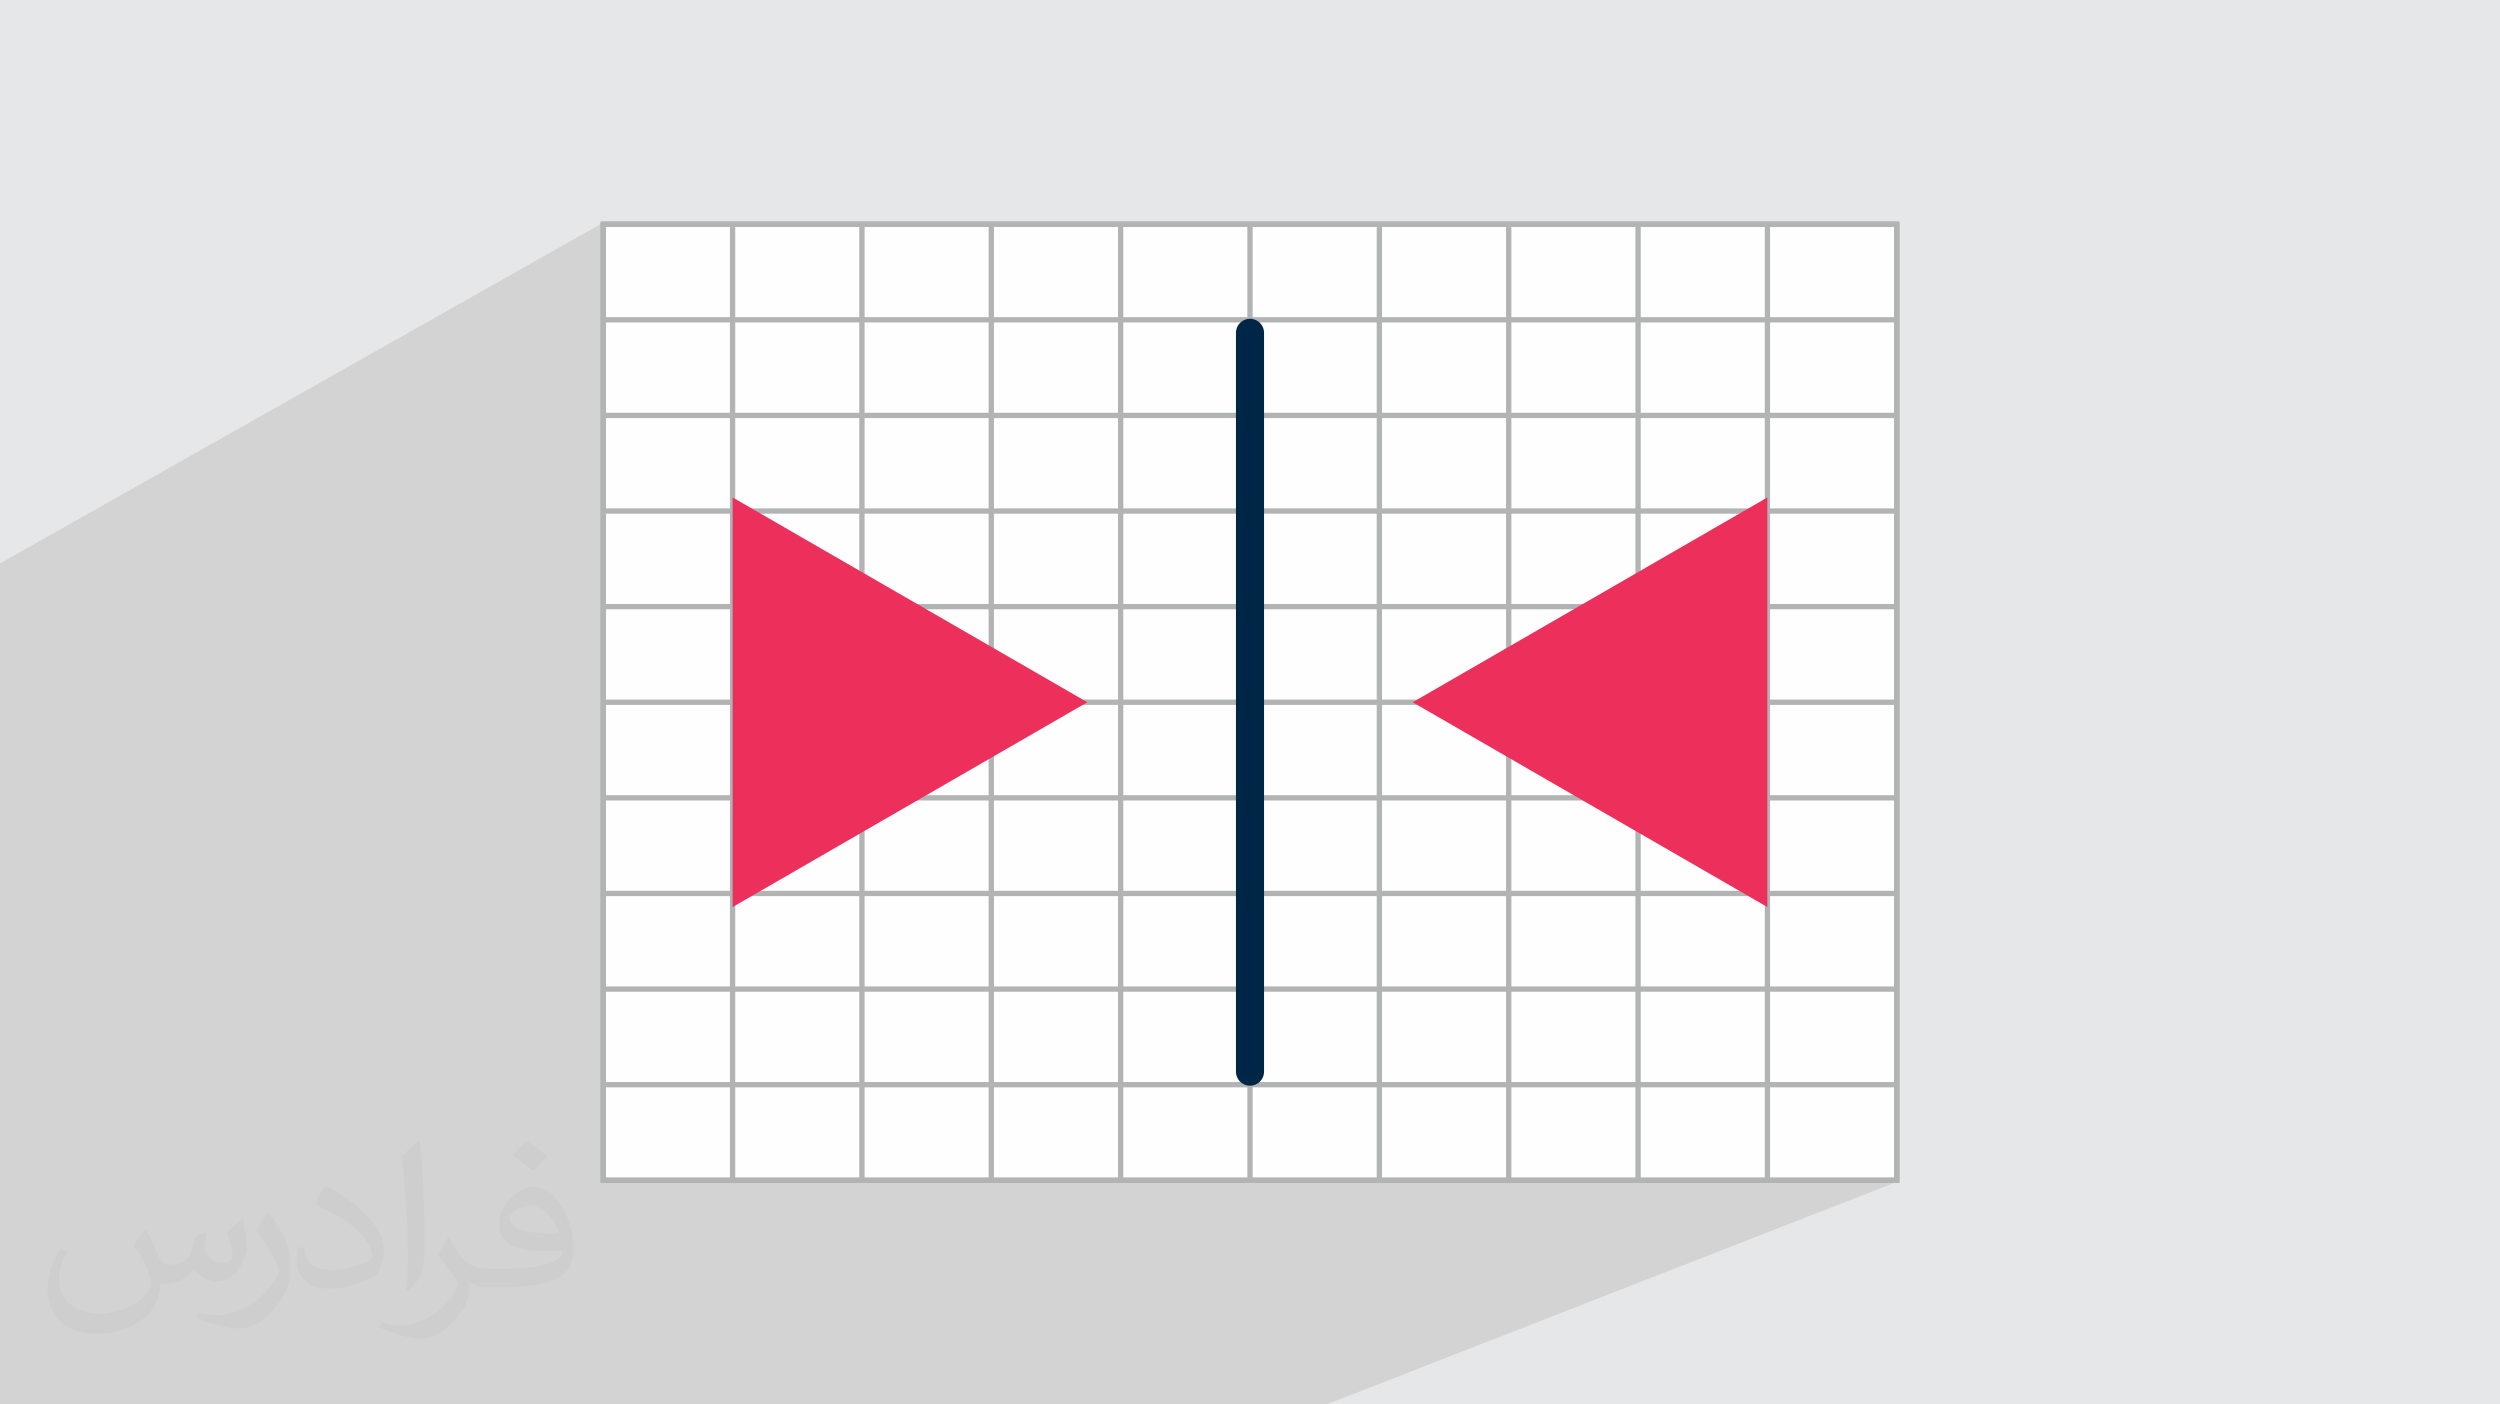 <?xml version="1.0" encoding="UTF-8"?>
<!DOCTYPE svg PUBLIC "-//W3C//DTD SVG 1.0//EN" "http://www.w3.org/TR/2001/REC-SVG-20010904/DTD/svg10.dtd">
<!-- Creator: CorelDRAW -->
<svg xmlns="http://www.w3.org/2000/svg" xml:space="preserve" width="94.192mm" height="52.917mm" version="1.0" style="shape-rendering:geometricPrecision; text-rendering:geometricPrecision; image-rendering:optimizeQuality; fill-rule:evenodd; clip-rule:evenodd"
viewBox="0 0 9404.92 5283.66"
 xmlns:xlink="http://www.w3.org/1999/xlink"
 xmlns:xodm="http://www.corel.com/coreldraw/odm/2003">
 <defs>
  <style type="text/css">
   <![CDATA[
    .str0 {stroke:#B2B3B3;stroke-width:19.97;stroke-miterlimit:22.926}
    .str1 {stroke:#002647;stroke-width:105.67;stroke-linecap:round;stroke-linejoin:round;stroke-miterlimit:22.926}
    .fil4 {fill:none}
    .fil3 {fill:#FEFEFE}
    .fil5 {fill:#EC305B}
    .fil2 {fill:#373435;fill-opacity:0.031}
    .fil1 {fill:#2B2A29;fill-opacity:0.102}
    .fil0 {fill:#E6E7E8}
   ]]>
  </style>
 </defs>
 <g id="Layer_x0020_1">
  <polygon class="fil0" points="-0,0 9404.92,0 9404.92,5283.66 -0,5283.66 "/>
  <polygon class="fil1" points="-0,2125.21 -0,2122.07 -0,2119.65 2269.31,837.43 2269.31,843.42 2745.17,843.42 2755.94,837.43 2755.94,843.42 3231.64,843.42 3242.57,837.43 3242.57,843.42 3718.1,843.42 3729.19,837.43 3729.19,843.42 4204.57,843.42 4215.83,837.43 4215.83,843.42 4691.04,843.42 4702.46,837.43 4702.46,843.42 5177.51,843.42 5189.09,837.43 5189.09,843.42 5663.97,843.42 5675.72,837.43 5675.72,843.42 6150.44,843.42 6162.35,837.43 6162.35,843.42 6636.9,843.42 6648.97,837.43 6648.97,843.42 7123.37,843.42 7135.61,837.43 7135.61,843.42 7141.6,843.42 7135.61,846.36 7135.61,1203.1 7141.6,1203.1 7135.61,1205.97 7135.61,1562.78 7141.6,1562.78 7135.61,1565.6 7135.61,1922.47 7141.6,1922.47 7135.61,1925.23 7135.61,2282.14 7141.6,2282.14 7135.61,2284.84 7135.61,2641.83 7141.6,2641.83 7135.61,2644.47 7135.61,3001.52 7141.6,3001.52 7135.61,3004.09 7135.61,3361.2 7141.6,3361.2 7135.61,3363.72 7135.61,3720.88 7141.6,3720.88 7135.61,3723.33 7135.61,4080.56 7141.6,4080.56 7135.61,4082.96 7135.61,4440.25 7141.6,4440.25 7135.61,4442.58 7135.61,4446.24 4989.81,5283.66 4981,5283.66 4975.37,5283.66 4531.87,5283.66 4517.63,5283.66 4135.7,5283.66 4130.21,5283.66 4073.95,5283.66 4059.89,5283.66 3683.77,5283.66 3616.02,5283.66 3602.16,5283.66 3331.14,5283.66 3325.77,5283.66 3237.34,5283.66 3158.1,5283.66 3144.43,5283.66 2890.09,5283.66 2790.91,5283.66 2700.16,5283.66 2686.68,5283.66 2564.48,5283.66 2559.24,5283.66 2454.43,5283.66 2344.48,5283.66 2242.23,5283.66 2228.95,5283.66 2133.82,5283.66 2018.75,5283.66 1898.05,5283.66 1833.03,5283.66 1827.91,5283.66 1784.3,5283.66 1771.21,5283.66 1708.4,5283.66 1583.09,5283.66 1451.61,5283.66 1412.27,5283.66 1326.37,5283.66 1313.48,5283.66 1282.98,5283.66 1147.41,5283.66 1134.48,5283.66 1129.48,5283.66 1005.18,5283.66 996.64,5283.66 868.45,5283.66 857.56,5283.66 855.74,5283.66 723.19,5283.66 711.74,5283.66 581,5283.66 558.75,5283.66 466.65,5283.66 461.76,5283.66 432.14,5283.66 410.52,5283.66 398.01,5283.66 392.38,5283.66 316.89,5283.66 276.06,5283.66 165.37,5283.66 112.32,5283.66 64.38,5283.66 6.72,5283.66 -0,5283.66 -0,5242.69 -0,5210.34 -0,5204.41 -0,5202.19 -0,5168.34 -0,5129.79 -0,5129.26 -0,5126.69 -0,5089.6 -0,5053.3 -0,5019.95 -0,5006.06 -0,4972.35 -0,4941.47 -0,4915.32 -0,4913.05 -0,4886.57 -0,4858.47 -0,4832.7 -0,4795.47 -0,4792.84 -0,4770.59 -0,4747.81 -0,4726.89 -0,4677.36 -0,4657.99 -0,4640.24 -0,4626.22 -0,4623.91 -0,4562.78 -0,4548.61 -0,4535.62 -0,4461.7 -0,4459 -0,4451.58 -0,4442.33 -0,4433.83 -0,4348.65 -0,4343.61 -0,4339.01 -0,4337.13 -0,4334.78 -0,4329.96 -0,4238.99 -0,4238.75 -0,4238.52 -0,4140.78 -0,4136.86 -0,4135.9 -0,4132.57 -0,4127.91 -0,4125.14 -0,4037.78 -0,4029.25 -0,4019.93 -0,3941.45 -0,3936.5 -0,3928.89 -0,3915.2 -0,3831.36 -0,3813.57 -0,3794.13 -0,3791.3 -0,3736.56 -0,3731.55 -0,3714.89 -0,3691.23 -0,3619.02 -0,3591.42 -0,3525.89 -0,3520.8 -0,3494.56 -0,3460.34 -0,3457.46 -0,3400.51 -0,3362.53 -0,3309.17 -0,3304.01 -0,3267.64 -0,3175.54 -0,3126.56 -0,3123.61 -0,3086.16 -0,3080.92 -0,3033.82 -0,2943.85 -0,2856.55 -0,2851.23 -0,2792.77 -0,2789.76 -0,2705.1 -0,2620.07 -0,2614.68 -0,2458.99 -0,2455.91 -0,2376.4 -0,2370.93 "/>
  <path class="fil2" d="M548.54 4627.69c17.95,27.21 29.6,53.36 40.96,82.43 8.45,16.91 12.93,48.09 52.57,48.09 11.61,0 28.28,-3.42 43.06,-11.61 16.63,-8.73 29.32,-21.94 35.94,-42l15.85 -53.36 38.57 -19.02 2.64 2.64c-5.27,20.09 -6.59,39.36 -6.59,54.43 0,44.63 38.57,61.56 69.22,61.56 17.95,0 34.09,-8.73 34.09,-25.11 0,-21.13 -8.98,-57.06 -20.62,-89.29 17.95,-17.95 35.94,-35.94 56.53,-50.47l3.17 1.6c8.98,38.04 14,75.56 14,100.66 0,24.57 -10.83,51.79 -19.81,69.49 -18.49,34.87 -51.25,62.62 -90.87,62.62 -30.1,0 -63.65,-15.07 -86.66,-43.06l-1.32 0c-21.66,26.96 -55.22,51.25 -108.86,51.25l-16.63 0c-2.64,35.41 -10.29,60.49 -21.94,82.95 -31.95,62.34 -126.81,106.47 -216.1,106.47 -124.17,0 -186.51,-71.59 -186.51,-166.96 0,-58.91 19.27,-113.6 48.88,-152.42l24.29 10.04c-18.49,35.41 -30.91,68.68 -30.91,101.45 0,89.29 72.66,131.83 156.4,131.83 77.68,0 173.83,-49.41 191.28,-106.72 -6.59,-62.62 -30.1,-91.93 -66.04,-148.99 10.83,-19.02 24.83,-38.04 42.28,-58.38l3.17 0 0 0 0 0 -0.02 -0.09zm1432.13 -336.04c26.15,16.39 51.79,35.66 76.87,57.85 -14,19.81 -31.45,37.79 -53.11,53.64 -25.11,-20.34 -50.19,-37.79 -75.84,-56.27 17.42,-19.55 34.62,-38.29 52.04,-55.22l0 0 0 0 0 0 0 0 0 0 0.03 0zm13.47 244.11c-42.28,0 -76.87,27.75 -76.87,48.34 0,44.13 84.53,57.85 185.72,57.31 -12.68,-51.79 -57.06,-105.68 -108.86,-105.68l0.01 0.03zm-94.86 236.19c54.96,0 103.04,-1.6 139.74,-10.83 40.96,-10.29 75.56,-30.91 75.56,-45.17 0,-3.7 0,-8.19 -1.32,-11.89 -22.98,2.11 -49.41,2.11 -72.38,2.11 -74.49,0 -131.55,-16.91 -154.02,-58.66 -5.55,-11.61 -9.51,-24.57 -9.51,-39.36 0,-40.43 17.42,-79.79 48.09,-107 25.61,-22.45 53.89,-36.44 82.67,-36.44 52.04,0 93.51,41.75 122.57,107.54 15.85,35.94 26.68,77.4 26.68,129.72 0,34.87 -9.51,64.19 -31.17,85.85 -40.43,39.11 -114.92,53.89 -229.04,53.89l-51.79 0 0 0 -13.47 0c-28.28,0 -48.62,-5.02 -64.72,-17.42l-2.64 0c0.79,6.59 1.32,12.93 1.32,19.02 0,25.61 -8.45,58.38 -25.61,84.53 -50.72,75.3 -105.68,108.04 -153.24,108.04 -48.09,0 -107,-18.49 -160.11,-42.54l9.51 -18.49c17.17,7.13 40.96,11.89 73.7,11.89 85.85,0 198.66,-82.43 212.66,-163 -3.17,-6.59 -8.98,-15.32 -17.17,-24.57 -25.11,-29.85 -40.96,-54.68 -55.75,-80.83 12.68,-25.11 24.29,-45.17 35.13,-63.4l4.49 -0.53c36.72,74.77 69.99,117.55 144.23,117.55l11.61 0 0 0 53.89 0 0 0 0 0 0 0 0 0 0 0 0.09 0.01zm-371.98 79c6.34,-34.34 6.87,-72.91 6.87,-108.86l0 -53.36c0,-99.6 -12.68,-244.36 -22.98,-338.68 17.95,-19.27 43.06,-42 62.87,-57.31l5.81 1.6c13.47,118.62 16.63,256 16.63,383.06 0,33.3 -1.32,65.79 -4.49,89.55 -1.85,30.1 -19.27,52.83 -56.53,87.7l-8.19 -3.7zm-382.8 -157.19c1.85,46.77 24.83,83.49 105.15,83.49 49.93,0 92.19,-12.93 138.96,-35.13 8.45,-3.7 12.93,-8.73 12.93,-12.93 0,-29.32 -22.45,-68.15 -60.23,-103.55 -36.72,-33.3 -85.34,-62.62 -130.76,-82.18 -15.6,-6.59 -20.62,-13.47 -20.62,-20.09 0,-13.47 17.95,-41.75 32.77,-62.09l5.02 -0.53c52.04,27.21 110.17,67.64 153.24,112.53 39.11,41.47 63.4,83.49 63.4,129.19 0,33.81 -10.29,65.51 -26.96,95.11 -57.06,28.79 -117.83,50.72 -178.06,50.72 -73.17,0 -123.1,-34.34 -123.1,-114.92 0,-8.73 0,-22.19 3.17,-39.64l25.11 0 0 0 0 0 0 0 0 0 0 0 -0.02 0zm-132.37 -132.9l45.45 73.45c16.63,27.21 32.23,56.81 32.23,103.55l0 59.7c0,48.34 -30.91,100.13 -80.83,151.38 -39.11,34.62 -73.7,49.41 -105.68,49.41 -47.55,0 -101.98,-14.79 -164.85,-41.75l7.13 -18.49c19.81,5.27 42.79,9.77 71.06,9.77 90.36,-0.53 182.8,-66.57 225.08,-147.15 5.02,-9.26 6.87,-17.95 6.87,-24.04 0,-9.26 -5.02,-19.55 -8.98,-28.79 -22.98,-43.31 -48.62,-82.95 -76.87,-119.68 14.79,-23.25 29.6,-45.7 45.7,-67.9l3.7 0.53 0 0 0 0 0 0 0 0 0 0 -0.02 0.01z"/>
  <g id="_1726926692320">
   <polygon class="fil3 str0" points="2269.31,843.42 7135.61,843.42 7135.61,4440.25 2269.31,4440.25 "/>
   <polyline class="fil4 str0" points="2269.31,4446.24 2269.31,4440.25 2269.31,4080.56 2269.31,3720.88 2269.31,3361.2 2269.31,3001.52 2269.31,2641.83 2269.31,2282.14 2269.31,1922.47 2269.31,1562.78 2269.31,1203.1 2269.31,843.42 2269.31,837.43 "/>
   <polyline class="fil4 str0" points="2755.94,4446.24 2755.94,4440.25 2755.94,4080.56 2755.94,3720.88 2755.94,3361.2 2755.94,3001.52 2755.94,2641.83 2755.94,2282.14 2755.94,1922.47 2755.94,1562.78 2755.94,1203.1 2755.94,843.42 2755.94,837.43 "/>
   <polyline class="fil4 str0" points="3242.57,4446.24 3242.57,4440.25 3242.57,4080.56 3242.57,3720.88 3242.57,3361.2 3242.57,3001.52 3242.57,2641.83 3242.57,2282.14 3242.57,1922.47 3242.57,1562.78 3242.57,1203.1 3242.57,843.42 3242.57,837.43 "/>
   <polyline class="fil4 str0" points="3729.19,4446.24 3729.19,4440.25 3729.19,4080.56 3729.19,3720.88 3729.19,3361.2 3729.19,3001.52 3729.19,2641.83 3729.19,2282.14 3729.19,1922.47 3729.19,1562.78 3729.19,1203.1 3729.19,843.42 3729.19,837.43 "/>
   <polyline class="fil4 str0" points="4215.83,4446.24 4215.83,4440.25 4215.83,4080.56 4215.83,3720.88 4215.83,3361.2 4215.83,3001.52 4215.83,2641.83 4215.83,2282.14 4215.83,1922.47 4215.83,1562.78 4215.83,1203.1 4215.83,843.42 4215.83,837.43 "/>
   <polyline class="fil4 str0" points="4702.46,4446.24 4702.46,4440.25 4702.46,4080.56 4702.46,3720.88 4702.46,3361.2 4702.46,3001.52 4702.46,2641.83 4702.46,2282.14 4702.46,1922.47 4702.46,1562.78 4702.46,1203.1 4702.46,843.42 4702.46,837.43 "/>
   <polyline class="fil4 str0" points="5189.09,4446.24 5189.09,4440.25 5189.09,4080.56 5189.09,3720.88 5189.09,3361.2 5189.09,3001.52 5189.09,2641.83 5189.09,2282.14 5189.09,1922.47 5189.09,1562.78 5189.09,1203.1 5189.09,843.42 5189.09,837.43 "/>
   <polyline class="fil4 str0" points="5675.72,4446.24 5675.72,4440.25 5675.72,4080.56 5675.72,3720.88 5675.72,3361.2 5675.72,3001.52 5675.72,2641.83 5675.72,2282.14 5675.72,1922.47 5675.72,1562.78 5675.72,1203.1 5675.72,843.42 5675.72,837.43 "/>
   <polyline class="fil4 str0" points="6162.35,4446.24 6162.35,4440.25 6162.35,4080.56 6162.35,3720.88 6162.35,3361.2 6162.35,3001.52 6162.35,2641.83 6162.35,2282.14 6162.35,1922.47 6162.35,1562.78 6162.35,1203.1 6162.35,843.42 6162.35,837.43 "/>
   <polyline class="fil4 str0" points="6648.97,4446.24 6648.97,4440.25 6648.97,4080.56 6648.97,3720.88 6648.97,3361.2 6648.97,3001.52 6648.97,2641.83 6648.97,2282.14 6648.97,1922.47 6648.97,1562.78 6648.97,1203.1 6648.97,843.42 6648.97,837.43 "/>
   <polyline class="fil4 str0" points="7135.61,4446.24 7135.61,4440.25 7135.61,4080.56 7135.61,3720.88 7135.61,3361.2 7135.61,3001.52 7135.61,2641.83 7135.61,2282.14 7135.61,1922.47 7135.61,1562.78 7135.61,1203.1 7135.61,843.42 7135.61,837.43 "/>
   <polyline class="fil4 str0" points="2263.32,4440.25 2269.31,4440.25 2755.94,4440.25 3242.57,4440.25 3729.19,4440.25 4215.83,4440.25 4702.46,4440.25 5189.09,4440.25 5675.72,4440.25 6162.35,4440.25 6648.97,4440.25 7135.61,4440.25 7141.6,4440.25 "/>
   <polyline class="fil4 str0" points="2263.32,4080.56 2269.31,4080.56 2755.94,4080.56 3242.57,4080.56 3729.19,4080.56 4215.83,4080.56 4702.46,4080.56 5189.09,4080.56 5675.72,4080.56 6162.35,4080.56 6648.97,4080.56 7135.61,4080.56 7141.6,4080.56 "/>
   <polyline class="fil4 str0" points="2263.32,3720.88 2269.31,3720.88 2755.94,3720.88 3242.57,3720.88 3729.19,3720.88 4215.83,3720.88 4702.46,3720.88 5189.09,3720.88 5675.72,3720.88 6162.35,3720.88 6648.97,3720.88 7135.61,3720.88 7141.6,3720.88 "/>
   <polyline class="fil4 str0" points="2263.32,3361.2 2269.31,3361.2 2755.94,3361.2 3242.57,3361.2 3729.19,3361.2 4215.83,3361.2 4702.46,3361.2 5189.09,3361.2 5675.72,3361.2 6162.35,3361.2 6648.97,3361.2 7135.61,3361.2 7141.6,3361.2 "/>
   <polyline class="fil4 str0" points="2263.32,3001.52 2269.31,3001.52 2755.94,3001.52 3242.57,3001.52 3729.19,3001.52 4215.83,3001.52 4702.46,3001.52 5189.09,3001.52 5675.72,3001.52 6162.35,3001.52 6648.97,3001.52 7135.61,3001.52 7141.6,3001.52 "/>
   <polyline class="fil4 str0" points="2263.32,2641.83 2269.31,2641.83 2755.94,2641.83 3242.57,2641.83 3729.19,2641.83 4215.83,2641.83 4702.46,2641.83 5189.09,2641.83 5675.72,2641.83 6162.35,2641.83 6648.97,2641.83 7135.61,2641.83 7141.6,2641.83 "/>
   <polyline class="fil4 str0" points="2263.32,2282.14 2269.31,2282.14 2755.94,2282.14 3242.57,2282.14 3729.19,2282.14 4215.83,2282.14 4702.46,2282.14 5189.09,2282.14 5675.72,2282.14 6162.35,2282.14 6648.97,2282.14 7135.61,2282.14 7141.6,2282.14 "/>
   <polyline class="fil4 str0" points="2263.32,1922.47 2269.31,1922.47 2755.94,1922.47 3242.57,1922.47 3729.19,1922.47 4215.83,1922.47 4702.46,1922.47 5189.09,1922.47 5675.72,1922.47 6162.35,1922.47 6648.97,1922.47 7135.61,1922.47 7141.6,1922.47 "/>
   <polyline class="fil4 str0" points="2263.32,1562.78 2269.31,1562.78 2755.94,1562.78 3242.57,1562.78 3729.19,1562.78 4215.83,1562.78 4702.46,1562.78 5189.09,1562.78 5675.72,1562.78 6162.35,1562.78 6648.97,1562.78 7135.61,1562.78 7141.6,1562.78 "/>
   <polyline class="fil4 str0" points="2263.32,1203.1 2269.31,1203.1 2755.94,1203.1 3242.57,1203.1 3729.19,1203.1 4215.83,1203.1 4702.46,1203.1 5189.09,1203.1 5675.72,1203.1 6162.35,1203.1 6648.97,1203.1 7135.61,1203.1 7141.6,1203.1 "/>
   <polyline class="fil4 str0" points="2263.32,843.42 2269.31,843.42 2755.94,843.42 3242.57,843.42 3729.19,843.42 4215.83,843.42 4702.46,843.42 5189.09,843.42 5675.72,843.42 6162.35,843.42 6648.97,843.42 7135.61,843.42 7141.6,843.42 "/>
  </g>
  <g id="_1726926696928">
   <polygon class="fil5" points="5314.34,2641.83 5981.53,2256.63 6648.72,1871.43 6648.72,2641.83 6648.72,3412.23 5981.53,3027.04 "/>
   <polygon class="fil5" points="4090.57,2641.83 3423.38,2256.63 2756.19,1871.43 2756.19,2641.83 2756.19,3412.23 3423.38,3027.04 "/>
   <line class="fil4 str1" x1="4702.46" y1="1252.15" x2="4702.46" y2= "4031.52" />
  </g>
 </g>
</svg>
